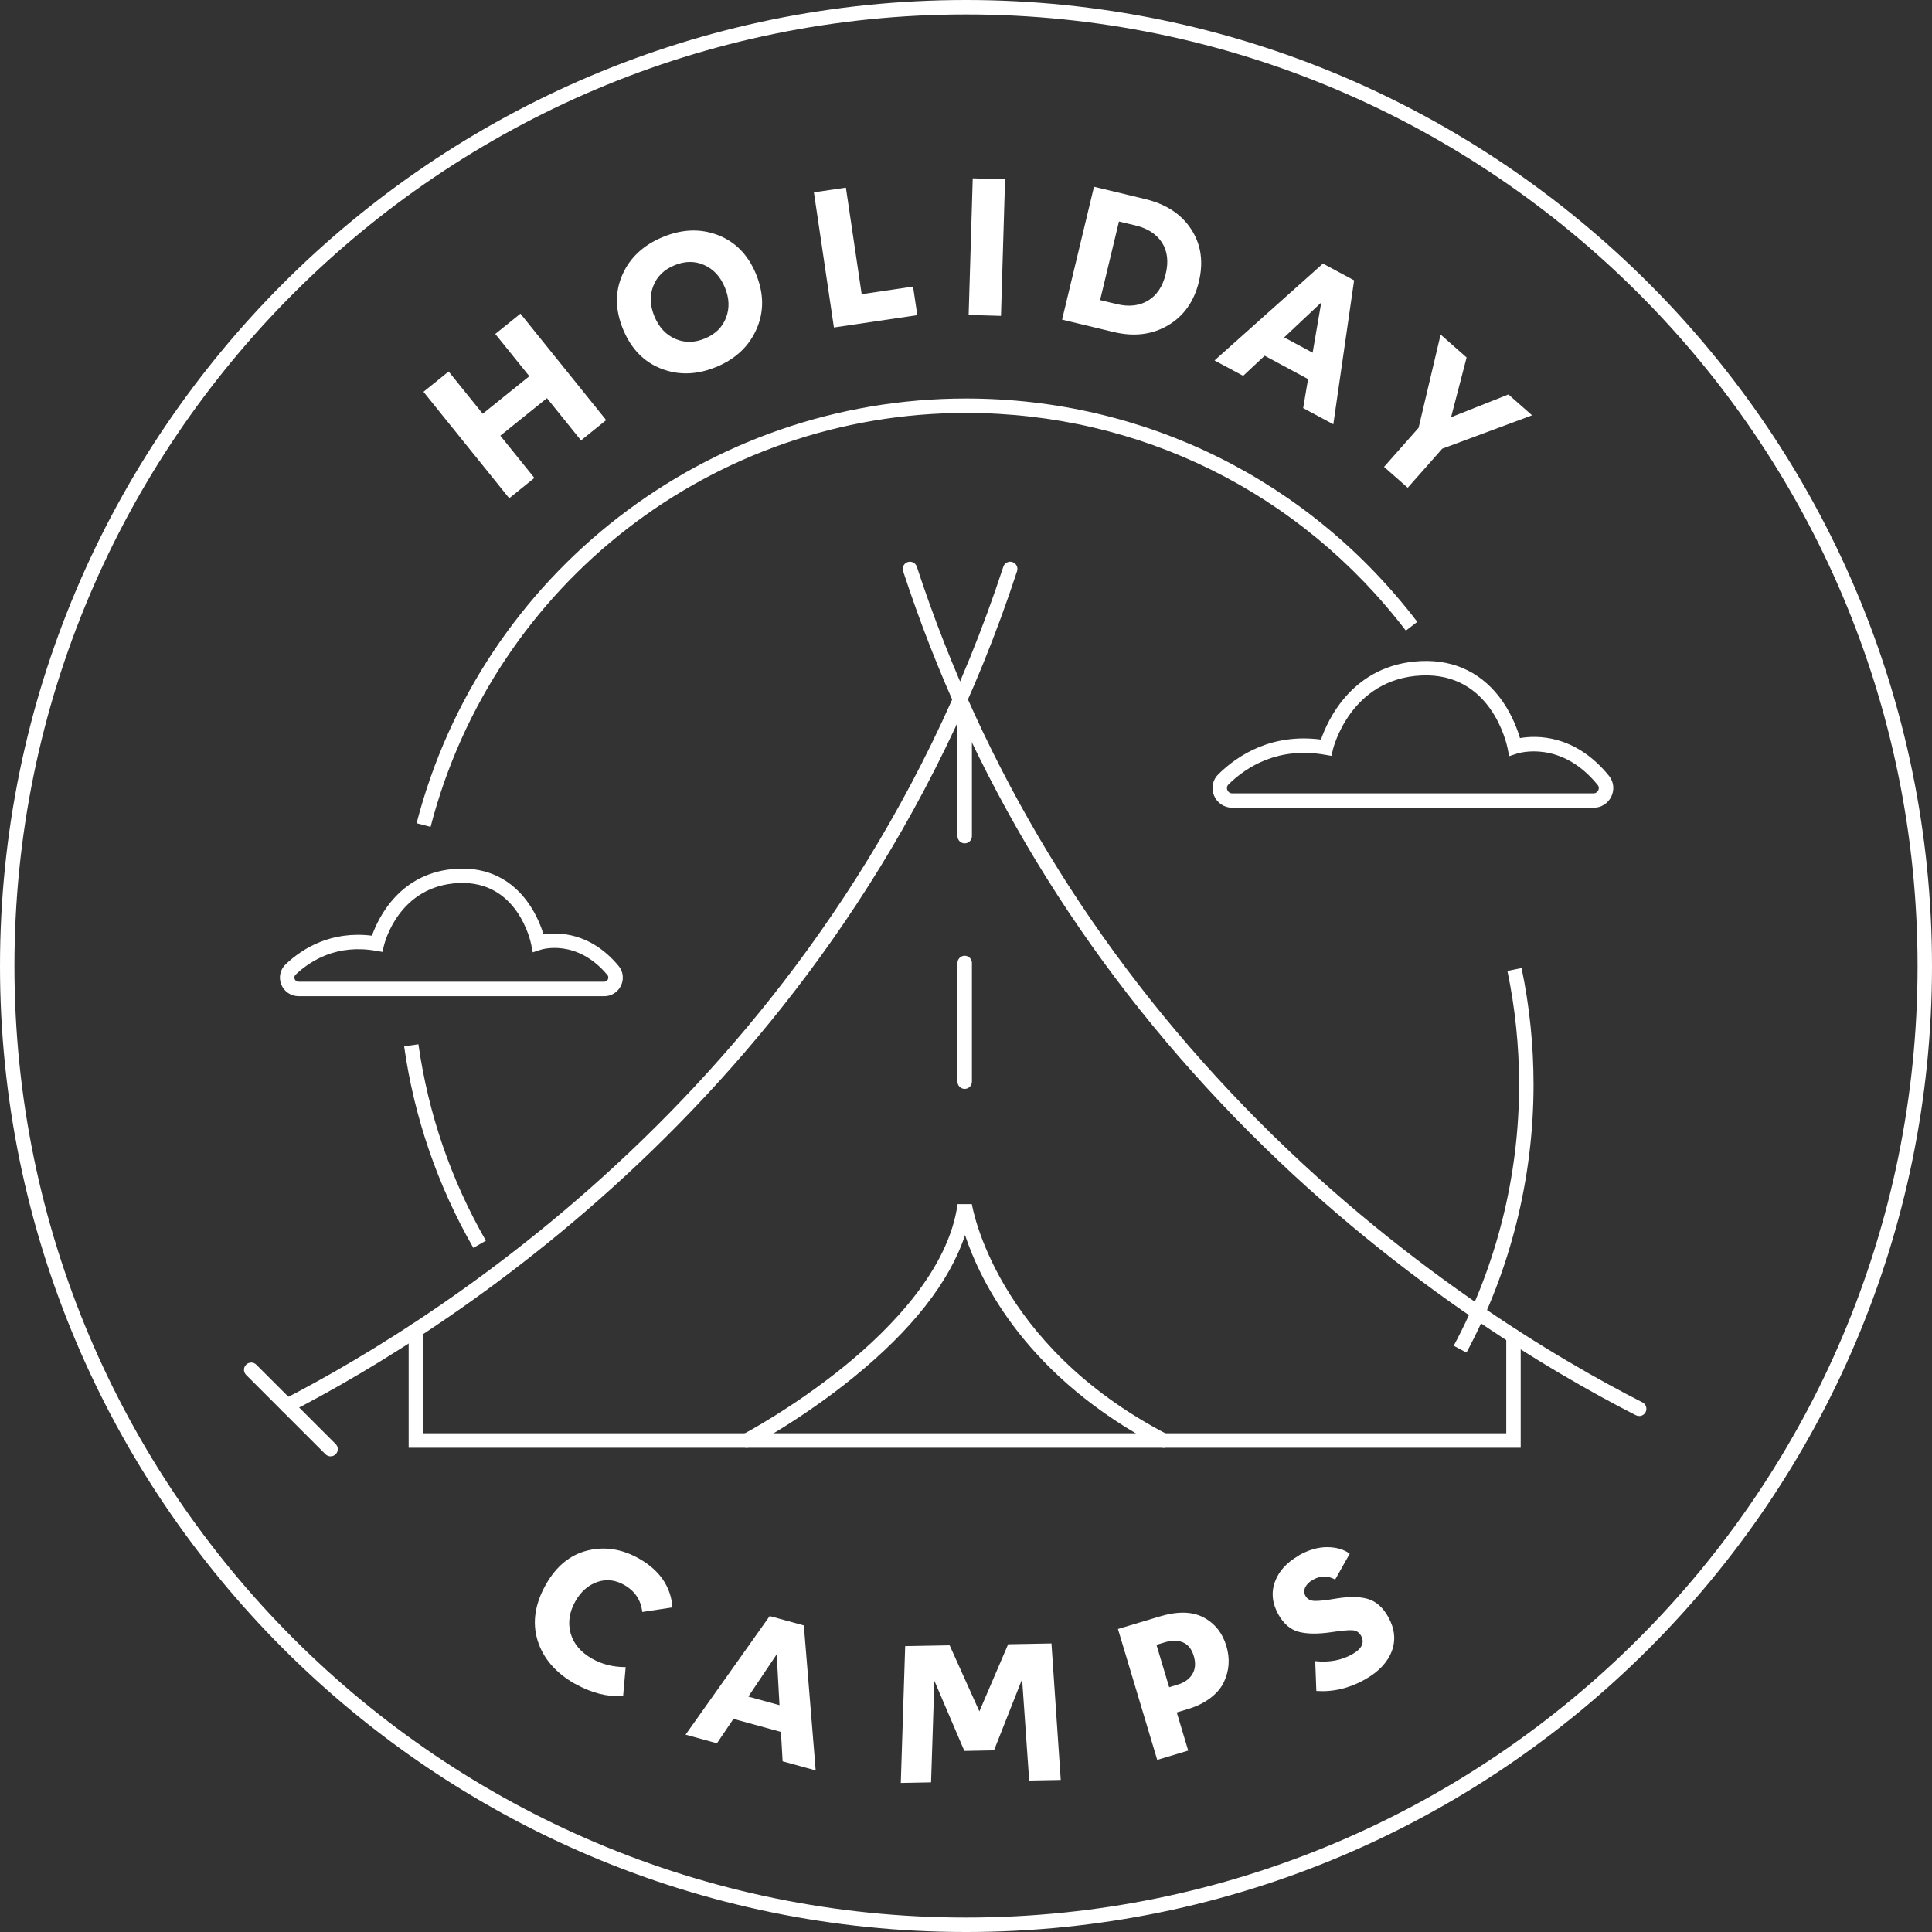 <svg xmlns="http://www.w3.org/2000/svg" width="300" height="300" viewBox="0 0 300 300" fill="none"><rect x="0" y="0" width="300" height="300" fill="#333333" stroke="none"/><g clip-path="url(#clip0_2865_340)"><path d="M247.445 125.426H191.34C190.093 125.426 188.979 124.679 188.509 123.521C188.031 122.355 188.3 121.085 189.196 120.211C192.297 117.177 197.534 113.86 205.118 114.839C206.149 111.842 210.042 103.131 220.644 102.652C225.979 102.406 230.387 104.617 233.398 109.026C234.863 111.177 235.647 113.344 236.021 114.614C238.524 114.174 244.568 113.979 249.836 120.465C250.575 121.376 250.725 122.609 250.209 123.677C249.694 124.753 248.64 125.426 247.452 125.426H247.445ZM190.758 121.81C190.414 122.146 190.519 122.527 190.578 122.676C190.631 122.796 190.825 123.192 191.333 123.192H247.437C247.916 123.192 248.125 122.833 248.177 122.721C248.244 122.587 248.364 122.228 248.08 121.884C242.394 114.876 235.826 116.931 235.55 117.02L234.34 117.416L234.093 116.169C233.996 115.69 231.65 104.393 220.734 104.886C209.661 105.387 207.016 116.236 206.986 116.34L206.747 117.371L205.701 117.192C198.521 115.944 193.604 119.015 190.75 121.81H190.758Z" fill="white"></path><path d="M93.821 154.685H46.354C45.166 154.685 44.113 153.968 43.672 152.862C43.238 151.763 43.507 150.531 44.367 149.724C47.004 147.236 51.42 144.516 57.756 145.293C58.712 142.588 62.112 135.296 71.13 134.893C75.747 134.683 79.565 136.589 82.173 140.414C83.383 142.192 84.056 143.985 84.4 145.099C86.626 144.748 91.632 144.695 96.04 149.97C96.765 150.829 96.914 152.002 96.436 153.026C95.958 154.05 94.957 154.692 93.829 154.692L93.821 154.685ZM45.906 151.352C45.629 151.614 45.712 151.913 45.756 152.032C45.809 152.152 45.958 152.436 46.354 152.436H93.821C94.187 152.436 94.344 152.174 94.397 152.062C94.449 151.95 94.538 151.666 94.314 151.397C89.57 145.726 84.16 147.407 83.936 147.482L82.726 147.878L82.479 146.63C82.397 146.227 80.41 136.708 71.227 137.119C61.925 137.545 59.721 146.414 59.631 146.787L59.385 147.811L58.346 147.632C52.406 146.593 48.304 149.081 45.906 151.338V151.352Z" fill="white"></path><path d="M150 300C67.289 300 0 232.711 0 150C0 67.289 67.289 0 150 0C232.711 0 300 67.289 300 150C300 232.711 232.711 300 150 300ZM150 2.241C68.522 2.241 2.241 68.522 2.241 150C2.241 231.478 68.522 297.759 150 297.759C231.478 297.759 297.759 231.478 297.759 150C297.759 68.522 231.47 2.241 150 2.241Z" fill="white"></path><path d="M227.705 210.027L225.732 208.966C232.374 196.585 235.886 182.569 235.886 168.425C235.886 162.478 235.273 156.538 234.07 150.769L236.267 150.314C237.507 156.231 238.128 162.328 238.128 168.425C238.128 182.935 234.526 197.325 227.712 210.027H227.705Z" fill="white"></path><path d="M66.856 128.392L64.689 127.832C74.753 89.002 109.832 61.88 150 61.88C177.697 61.88 203.242 74.522 220.076 96.563L218.298 97.923C201.89 76.442 177.002 64.121 150 64.121C110.856 64.121 76.666 90.548 66.863 128.392H66.856Z" fill="white"></path><path d="M73.505 193.776C67.939 184.07 64.323 173.543 62.754 162.47L64.973 162.156C66.505 172.945 70.024 183.204 75.448 192.655L73.505 193.769V193.776Z" fill="white"></path><path d="M76.906 51.86L80.813 48.707L94.127 65.234L90.22 68.388L84.93 61.827L77.69 67.655L82.98 74.215L79.072 77.368L65.758 60.841L69.665 57.688L74.955 64.248L82.195 58.42L76.906 51.86Z" fill="white"></path><path d="M111.26 56.963C108.279 58.204 105.44 58.308 102.727 57.27C100.015 56.231 98.035 54.206 96.772 51.188C95.517 48.169 95.472 45.337 96.638 42.678C97.803 40.018 99.888 38.068 102.892 36.82C105.888 35.572 108.742 35.46 111.447 36.491C114.151 37.522 116.131 39.525 117.372 42.506C118.619 45.502 118.664 48.349 117.499 51.046C116.333 53.743 114.256 55.716 111.26 56.971V56.963ZM104.857 52.622C106.306 53.257 107.845 53.235 109.459 52.563C111.081 51.89 112.171 50.814 112.739 49.335C113.307 47.855 113.247 46.279 112.545 44.605C111.85 42.932 110.774 41.781 109.317 41.139C107.868 40.503 106.329 40.526 104.715 41.198C103.093 41.871 102.003 42.954 101.435 44.426C100.867 45.905 100.927 47.482 101.629 49.156C102.324 50.829 103.4 51.98 104.857 52.622Z" fill="white"></path><path d="M133.802 45.681L141.781 44.501L142.439 48.939L129.491 50.852L126.382 29.864L131.351 29.132L133.802 45.689V45.681Z" fill="white"></path><path d="M150.411 48.902L151.046 27.69L156.067 27.839L155.432 49.051L150.411 48.902Z" fill="white"></path><path d="M177.869 30.925C181.067 31.695 183.436 33.249 184.967 35.595C186.499 37.941 186.902 40.653 186.163 43.731C185.423 46.81 183.824 49.074 181.366 50.523C178.908 51.972 176.091 52.316 172.916 51.554L164.921 49.634L169.875 28.997L177.869 30.918V30.925ZM173.409 47.221C175.306 47.676 176.935 47.489 178.288 46.668C179.64 45.846 180.552 44.464 181.015 42.528C181.478 40.608 181.276 38.994 180.432 37.672C179.58 36.349 178.213 35.468 176.338 35.012L173.752 34.392L170.823 46.6L173.409 47.221Z" fill="white"></path><path d="M202.354 63.374L203.116 58.861L196.376 55.238L193.037 58.361L188.591 55.97L205.425 40.929L210.266 43.53L207.038 65.885L202.354 63.367V63.374ZM199.402 52.391L203.826 54.767L205.163 46.974L199.402 52.391Z" fill="white"></path><path d="M237.904 64.487L223.954 69.673L218.59 75.74L214.914 72.497L220.278 66.43L223.7 51.95L227.735 55.514L225.322 64.786L234.228 61.252L237.904 64.495V64.487Z" fill="white"></path><path d="M89.316 261.484C86.282 259.765 84.34 257.516 83.481 254.744C82.621 251.972 83.055 249.073 84.758 246.055C86.379 243.193 88.531 241.43 91.221 240.765C93.911 240.1 96.571 240.518 99.208 242.005C102.436 243.828 104.169 246.361 104.423 249.596L99.731 250.306C99.522 248.446 98.581 247.041 96.9 246.092C95.51 245.308 94.12 245.166 92.715 245.659C91.311 246.16 90.19 247.153 89.346 248.64C88.404 250.306 88.158 251.958 88.599 253.594C89.047 255.23 90.168 256.56 91.976 257.584C93.485 258.435 95.211 258.869 97.153 258.869L96.757 263.382C94.262 263.501 91.781 262.866 89.323 261.469L89.316 261.484Z" fill="white"></path><path d="M121.526 273.498L121.264 268.933L113.89 266.908L111.327 270.696L106.456 269.359L119.516 250.941L124.821 252.398L126.659 274.91L121.526 273.498ZM116.199 263.449L121.04 264.779L120.607 256.881L116.199 263.449Z" fill="white"></path><path d="M139.876 276.845L140.556 255.611L147.46 255.484L152.077 265.743L156.545 255.32L163.27 255.193L164.712 276.39L159.81 276.479L158.712 260.744L154.349 271.795L149.746 271.884L145.091 260.998L144.576 276.763L139.884 276.853L139.876 276.845Z" fill="white"></path><path d="M180.066 251.008C182.853 250.172 185.124 250.216 186.88 251.15C188.636 252.077 189.824 253.564 190.436 255.611C190.72 256.567 190.832 257.509 190.773 258.443C190.713 259.377 190.466 260.296 190.048 261.185C189.63 262.081 188.942 262.903 187.978 263.643C187.014 264.39 185.819 264.98 184.384 265.406L182.726 265.907L184.504 271.832L179.692 273.274L173.595 252.951L180.066 251.008ZM182.808 261.611C183.914 261.282 184.698 260.722 185.162 259.937C185.625 259.153 185.692 258.219 185.363 257.128C185.042 256.059 184.482 255.357 183.69 255.028C182.89 254.692 181.941 254.692 180.835 255.028L179.573 255.409L181.545 261.992L182.808 261.611Z" fill="white"></path><path d="M201.674 241.52C203.198 240.66 204.67 240.235 206.082 240.242C207.494 240.242 208.66 240.586 209.586 241.258L207.322 245.278C206.187 244.635 205.029 244.65 203.848 245.315C203.295 245.629 202.907 246.01 202.683 246.473C202.458 246.929 202.473 247.377 202.712 247.811C202.996 248.311 203.482 248.573 204.162 248.588C204.842 248.603 205.948 248.483 207.472 248.222C209.482 247.893 211.118 247.908 212.396 248.281C213.673 248.655 214.719 249.574 215.549 251.053C216.572 252.877 216.767 254.655 216.116 256.388C215.466 258.122 214.077 259.593 211.94 260.796C209.512 262.164 206.994 262.754 204.401 262.575L204.229 257.942C206.374 258.174 208.286 257.823 209.975 256.874C211.484 256.022 211.94 255.058 211.335 253.982C211.043 253.459 210.595 253.183 209.99 253.145C209.385 253.108 208.279 253.213 206.68 253.452C204.61 253.751 202.929 253.728 201.651 253.385C200.374 253.041 199.335 252.159 198.528 250.732C197.55 248.999 197.363 247.295 197.968 245.629C198.573 243.963 199.813 242.603 201.689 241.542L201.674 241.52Z" fill="white"></path><path d="M44.576 219.389C44.172 219.389 43.776 219.165 43.582 218.784C43.298 218.231 43.515 217.558 44.068 217.274C69.172 204.326 130.32 165.802 155.798 87.993C155.992 87.403 156.62 87.089 157.21 87.276C157.8 87.47 158.122 88.098 157.927 88.688C132.195 167.282 70.45 206.186 45.099 219.269C44.934 219.351 44.762 219.396 44.583 219.396L44.576 219.389Z" fill="white"></path><path d="M254.52 219.874C254.349 219.874 254.177 219.837 254.012 219.755C241.116 213.187 215.855 198.438 191.609 173.394C167.902 148.909 150.613 120.405 140.235 88.688C140.04 88.098 140.362 87.47 140.952 87.276C141.542 87.089 142.17 87.403 142.364 87.993C152.645 119.389 169.755 147.594 193.223 171.839C217.245 196.653 242.259 211.26 255.036 217.76C255.589 218.044 255.805 218.716 255.529 219.269C255.335 219.658 254.939 219.882 254.528 219.882L254.52 219.874Z" fill="white"></path><path d="M51.33 226.143C51.046 226.143 50.755 226.031 50.538 225.814L38.217 213.494C37.776 213.053 37.776 212.343 38.217 211.91C38.658 211.469 39.368 211.469 39.801 211.91L52.122 224.23C52.563 224.671 52.563 225.381 52.122 225.814C51.905 226.031 51.614 226.143 51.33 226.143Z" fill="white"></path><path d="M236.14 224.806H63.456V206.568C63.456 205.947 63.957 205.447 64.577 205.447C65.197 205.447 65.698 205.947 65.698 206.568V222.564H233.891V207.501C233.891 206.881 234.392 206.381 235.012 206.381C235.632 206.381 236.133 206.881 236.133 207.501V224.806H236.14Z" fill="white"></path><path d="M180.686 224.806C180.514 224.806 180.335 224.768 180.17 224.679C159.579 213.979 152.294 199.156 149.851 191.789C147.445 199.059 141.639 206.463 132.531 213.875C124.417 220.472 116.535 224.634 116.453 224.679C115.907 224.963 115.227 224.753 114.943 224.208C114.659 223.663 114.869 222.983 115.414 222.699C115.489 222.661 123.207 218.582 131.149 212.119C138.389 206.224 147.303 197.079 148.693 186.977H150.912C150.941 187.179 154.446 208.787 181.209 222.699C181.762 222.983 181.971 223.663 181.687 224.208C181.485 224.589 181.097 224.813 180.693 224.813L180.686 224.806Z" fill="white"></path><path d="M149.798 169.082C149.178 169.082 148.677 168.582 148.677 167.962V149.529C148.677 148.909 149.178 148.408 149.798 148.408C150.418 148.408 150.919 148.909 150.919 149.529V167.962C150.919 168.582 150.418 169.082 149.798 169.082Z" fill="white"></path><path d="M149.798 130.955C149.178 130.955 148.677 130.454 148.677 129.834V111.402C148.677 110.782 149.178 110.281 149.798 110.281C150.418 110.281 150.919 110.782 150.919 111.402V129.834C150.919 130.454 150.418 130.955 149.798 130.955Z" fill="white"></path></g><defs><clipPath id="clip0_2865_340"><rect width="300" height="300" fill="white"></rect></clipPath></defs></svg>